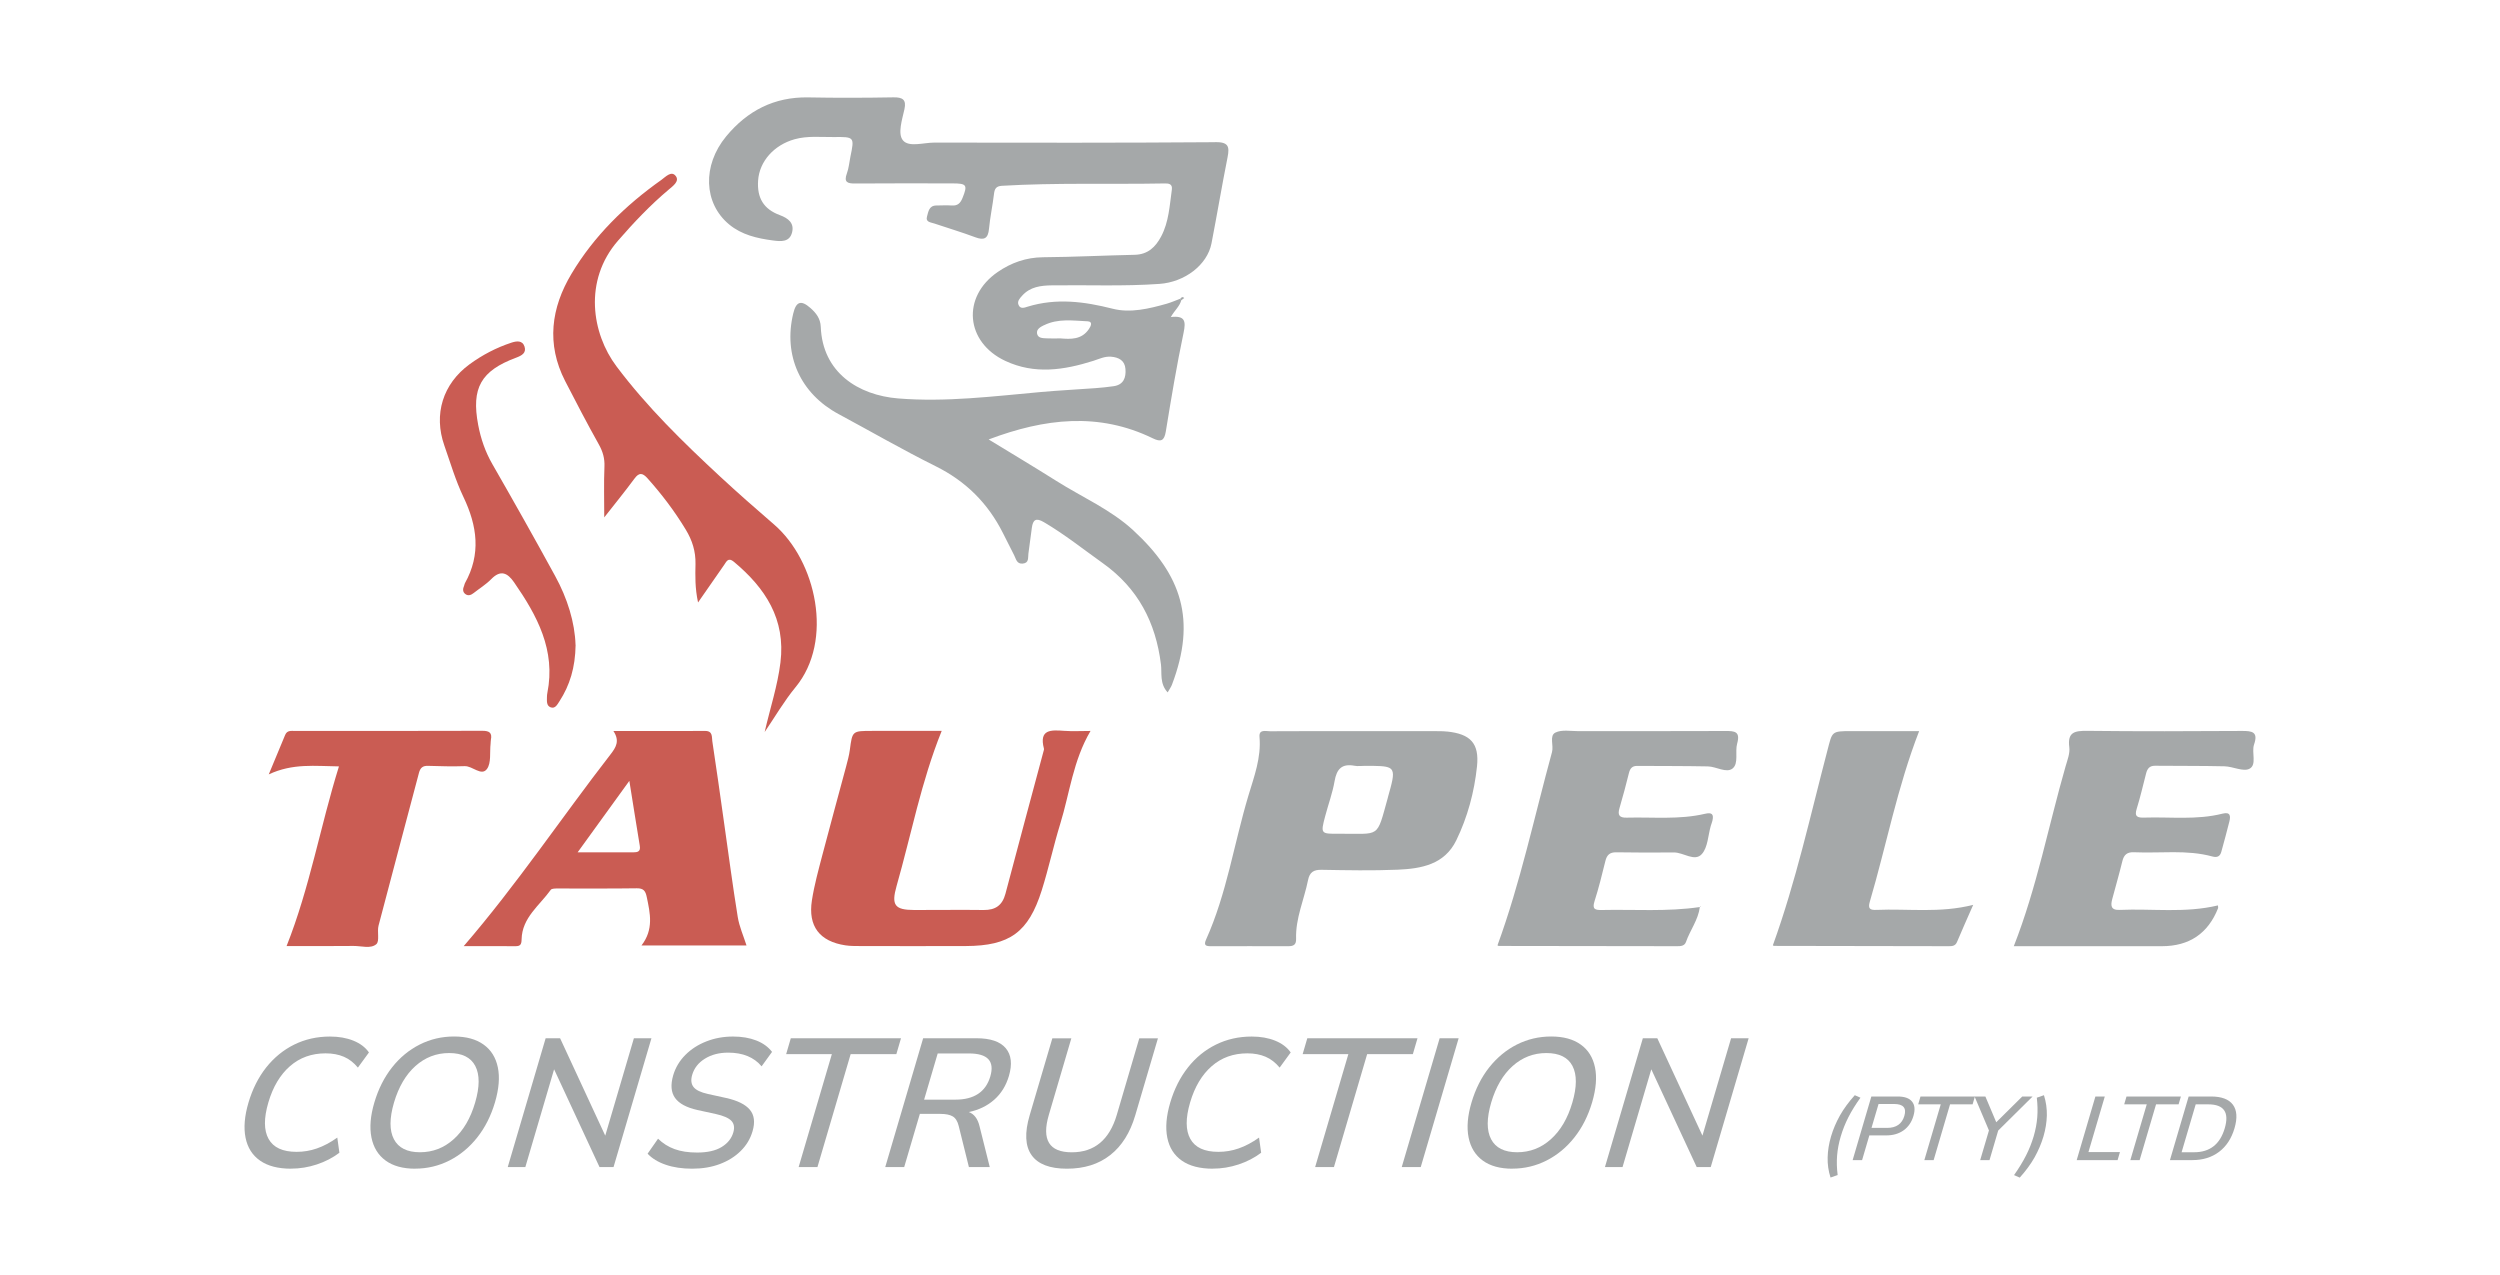 <svg xmlns="http://www.w3.org/2000/svg" id="Layer_1" viewBox="0 0 500 255"><defs><style>.cls-1{fill:#ca5c53;}.cls-1,.cls-2{stroke-width:0px;}.cls-2{fill:#a5a8a9;}</style></defs><path class="cls-1" d="M152.94,146.37c1.09-4.75,2.57-9.17,3.15-13.87,1.07-8.68-3.02-14.89-9.32-20.15-1.14-.95-1.47-.04-1.96.66-1.63,2.35-3.27,4.69-5.2,7.48-.62-2.89-.56-5.3-.51-7.67.05-2.55-.64-4.74-1.95-6.9-2.23-3.68-4.79-7.07-7.66-10.27-1-1.11-1.68-1.18-2.61.09-1.95,2.64-4.03,5.19-6.03,7.74,0-3.48-.1-6.82.04-10.15.07-1.65-.32-3.01-1.12-4.44-2.34-4.18-4.56-8.44-6.75-12.7-3.78-7.38-2.8-14.62,1.28-21.43,4.53-7.59,10.78-13.69,17.99-18.79.83-.59,2.01-1.92,2.88-.74.77,1.03-.6,1.99-1.45,2.71-3.68,3.1-6.97,6.57-10.13,10.21-6.93,7.98-5.22,18.56-.3,25.11,6.11,8.14,13.36,15.21,20.79,22.1,3.52,3.26,7.13,6.43,10.77,9.57,8.37,7.25,11.96,23.18,4.26,32.51-2.29,2.78-4.12,5.95-6.16,8.94Z"></path><path class="cls-1" d="M92.74,189.23c10.67-12.37,19.57-25.72,29.38-38.37,1.08-1.39,1.88-2.68.56-4.66,6.35,0,12.36.02,18.37-.01,1.54,0,1.29,1.23,1.41,2.04.83,5.42,1.58,10.86,2.35,16.29.9,6.3,1.72,12.6,2.74,18.88.31,1.93,1.15,3.79,1.75,5.69h-21c2.48-3.21,1.73-6.43,1.05-9.69-.25-1.21-.64-1.76-2-1.74-5.24.08-10.48.03-15.72.04-.51,0-1.27-.02-1.48.27-2.24,3.13-5.74,5.56-5.83,9.9-.02,1.06-.27,1.38-1.27,1.37-3.37-.03-6.74-.01-10.31-.01ZM115.53,170.47c4.13,0,7.61-.01,11.09,0,.91,0,1.53-.15,1.34-1.3-.69-4.16-1.34-8.33-2.09-13-3.53,4.88-6.73,9.31-10.34,14.29Z"></path><path class="cls-1" d="M218.11,146.18c-3.51,5.96-4.17,12.47-6.06,18.58-1.36,4.41-2.32,8.94-3.71,13.33-2.66,8.4-6.41,11.08-15.16,11.12-7.07.03-14.15.01-21.22,0-.96,0-1.93,0-2.87-.14-5.16-.78-7.51-3.81-6.71-8.98.48-3.09,1.32-6.12,2.11-9.15,1.54-5.9,3.17-11.77,4.74-17.66.29-1.09.59-2.19.74-3.31.5-3.79.48-3.79,4.47-3.79,4.6,0,9.2,0,13.9,0-4.12,10.21-6.09,20.75-9.02,31.01-1.1,3.85-.37,4.8,3.52,4.81,4.63.01,9.26-.06,13.89,0,2.36.03,3.75-.94,4.36-3.25,2.51-9.51,5.07-19.01,7.62-28.51.04-.17.12-.36.08-.51-1.03-3.92,1.44-3.75,4.07-3.56,1.65.12,3.31.02,5.27.02Z"></path><path class="cls-2" d="M443.59,181.09c.03.37.06.47.03.54q-3.01,7.61-11.26,7.61c-9,0-18,0-27.01,0-.85,0-1.7,0-2.59,0,4.63-11.8,6.93-24.05,10.36-35.98.36-1.25.9-2.6.74-3.82-.4-3.05,1.11-3.29,3.59-3.27,10.31.12,20.63.08,30.94.02,2.02-.01,3.3.17,2.43,2.69-.56,1.61.61,4.07-.92,4.87-1.24.65-3.3-.45-5.01-.49-4.63-.11-9.26-.06-13.89-.11-1.12-.01-1.54.62-1.78,1.54-.62,2.36-1.15,4.75-1.88,7.07-.52,1.62.24,1.8,1.51,1.76,5.22-.17,10.49.52,15.65-.79,1.59-.4,1.64.48,1.38,1.55-.49,2.03-1.07,4.04-1.61,6.06-.25.94-.83,1.22-1.78.96-5.15-1.41-10.42-.61-15.64-.85-1.39-.07-2.06.46-2.38,1.79-.62,2.54-1.35,5.05-2.02,7.57-.33,1.25-.33,2.25,1.47,2.17,6.51-.29,13.07.68,19.67-.9Z"></path><path class="cls-2" d="M339.97,181.4c-.32,2.57-1.95,4.63-2.78,7-.27.77-1.01.85-1.75.84-11.89-.02-23.78-.03-35.67-.05-.14,0-.28-.14-.27-.13,4.61-12.63,7.37-25.74,10.9-38.64.37-1.34-.57-3.27.67-3.9,1.27-.64,3.06-.29,4.63-.29,9.79-.02,19.58.02,29.37-.03,1.87-.01,3.04.08,2.36,2.52-.46,1.64.35,3.97-.92,4.98-1.24.98-3.25-.39-4.94-.42-4.72-.09-9.44-.07-14.16-.1-.95,0-1.38.49-1.61,1.38-.59,2.36-1.21,4.73-1.9,7.06-.41,1.38-.05,1.95,1.43,1.91,5.23-.14,10.5.44,15.66-.77,1.41-.33,1.8.08,1.49,1.4-.08.34-.22.66-.32,1-.55,1.92-.59,4.31-1.79,5.65-1.43,1.6-3.66-.33-5.58-.32-3.85.03-7.69.04-11.54-.03-1.3-.02-1.88.54-2.17,1.73-.67,2.7-1.33,5.42-2.18,8.07-.52,1.62.17,1.76,1.45,1.74,6.54-.14,13.09.37,19.6-.59h0Z"></path><path class="cls-1" d="M57.31,189.23c4.67-11.77,6.72-23.9,10.48-35.95-4.75-.05-9.2-.67-14.04,1.6,1.25-3,2.28-5.44,3.28-7.89.4-.98,1.24-.8,2-.8,12.48,0,24.97.01,37.45-.03,1.35,0,1.99.37,1.7,1.79-.05.25-.03.52-.06.78-.2,1.73.16,3.88-.74,5.08-1.11,1.48-2.86-.64-4.46-.58-2.44.09-4.89.01-7.33-.06-1.05-.03-1.53.39-1.8,1.41-2.68,10.18-5.42,20.35-8.08,30.54-.32,1.22.25,3.1-.44,3.71-1.12.98-2.99.35-4.54.36-4.44.05-8.88.02-13.44.02Z"></path><path class="cls-2" d="M354.58,189.04c4.61-12.75,7.49-25.93,10.9-38.94,1-3.82.76-3.88,4.83-3.88,4.5,0,9,0,13.52,0-4.39,11.31-6.56,22.88-9.87,34.13-.41,1.4.06,1.68,1.31,1.63,6.33-.28,12.71.69,19.37-1.01-1.18,2.69-2.24,5.05-3.24,7.43-.35.84-1.01.84-1.72.84-11.62-.02-23.25-.03-34.87-.06-.13,0-.27-.16-.22-.13Z"></path><path class="cls-1" d="M115.12,129.01c-.07,4.49-1.15,8.04-3.24,11.26-.41.63-.86,1.56-1.79,1.18-.84-.34-.7-1.3-.7-2.08,0-.26.03-.53.08-.78,1.71-8.55-2.04-15.46-6.65-22.12-1.31-1.89-2.68-2.59-4.59-.63-1.03,1.05-2.32,1.84-3.49,2.76-.52.41-1.1.64-1.67.21-.57-.43-.52-1.05-.25-1.66.07-.16.08-.35.16-.5,3.26-5.81,2.47-11.47-.29-17.25-1.57-3.29-2.61-6.83-3.82-10.29-2.2-6.25-.3-12.35,5.05-16.26,2.55-1.86,5.34-3.32,8.34-4.31,1.03-.34,2.23-.53,2.65.79.4,1.27-.58,1.79-1.67,2.2-7.05,2.62-9.01,6.05-7.6,13.47.52,2.74,1.41,5.35,2.83,7.82,4.26,7.41,8.45,14.86,12.55,22.36,2.46,4.48,3.95,9.29,4.09,13.81Z"></path><path class="cls-2" d="M236.04,59.78c.22-.29.44-.54.8-.17-.19.15-.39.29-.58.44-.07-.09-.15-.18-.22-.27Z"></path><path class="cls-2" d="M339.97,181.4c.07-.07.14-.15.21-.22,0,.05,0,.12-.03.14-.05.04-.12.05-.18.07,0,0,0,0,0,0Z"></path><path class="cls-2" d="M242.99,28.44c-18.71.14-37.42.11-56.13.08-2.16,0-5.08.98-6.27-.45-1.1-1.33-.16-4.13.3-6.24.42-1.91-.38-2.39-2.2-2.36-5.68.1-11.37.12-17.05.01-6.8-.12-12.17,2.67-16.41,7.8-4.79,5.8-4.52,13.37.6,17.61,2.51,2.08,5.58,2.78,8.73,3.2,1.63.22,3.37.37,3.86-1.63.45-1.83-.73-2.8-2.44-3.43-3.26-1.2-4.59-3.44-4.36-6.91.25-3.85,3.19-7.12,7.3-8.27,2.59-.72,5.21-.41,7.82-.44,4.16-.05,4.16-.02,3.34,3.94-.23,1.11-.31,2.27-.7,3.32-.67,1.81.14,2.05,1.69,2.03,6.47-.05,12.94-.03,19.41-.02,2.88,0,3.07.32,2.02,2.92-.41,1.02-.96,1.58-2.12,1.5-1.04-.07-2.1-.01-3.15,0-1.45.03-1.56,1.28-1.83,2.21-.33,1.13.76,1.15,1.46,1.39,2.73.92,5.49,1.74,8.19,2.75,1.79.67,2.57.26,2.75-1.69.22-2.34.72-4.64,1-6.98.12-1.03.43-1.55,1.57-1.62,10.83-.64,21.67-.27,32.5-.47.84-.02,1.66.05,1.5,1.23-.45,3.18-.59,6.45-2.14,9.37-1.12,2.11-2.65,3.61-5.29,3.67-6.11.13-12.22.44-18.33.49-3.39.03-6.38,1.1-9.07,2.95-7.25,4.98-6.44,14.05,1.52,17.78,5.87,2.75,11.74,1.84,17.6-.01,1.16-.37,2.26-.93,3.54-.83,1.57.12,2.76.77,2.89,2.45.14,1.7-.35,3.16-2.36,3.45-1.21.17-2.42.3-3.64.39-3.65.27-7.32.45-10.97.78-9.48.85-18.96,2.05-28.48,1.28-7.98-.65-15.14-5.17-15.49-14.34-.06-1.64-.95-2.78-2.09-3.77-1.85-1.62-2.84-1.29-3.41,1.11-2.03,8.39,1.43,16.03,9.07,20.13,6.46,3.47,12.82,7.15,19.38,10.41,6.06,3,10.49,7.42,13.49,13.39.74,1.48,1.48,2.96,2.24,4.43.38.74.51,1.78,1.71,1.67,1.31-.12,1.03-1.18,1.14-1.99.23-1.73.45-3.45.69-5.18.22-1.6.81-2.05,2.4-1.12,4.15,2.44,7.9,5.43,11.81,8.22,7.02,5.01,10.56,11.81,11.61,20.22.22,1.76-.3,3.84,1.34,5.61.38-.67.69-1.08.86-1.54,4.94-12.99,1.92-21.96-7.72-30.86-4.5-4.16-10.23-6.63-15.39-9.89-4.39-2.77-8.85-5.43-13.55-8.3,11.22-4.23,22.02-5.49,32.84-.22,1.59.77,2.28.53,2.59-1.36,1.08-6.61,2.18-13.23,3.56-19.78.48-2.29.3-3.46-2.56-3.12.79-1.38,1.81-2.17,2.1-3.39-.07-.09-.15-.18-.22-.27-.89.33-1.77.73-2.68.99-3.54,1-7.27,1.91-10.81,1.01-5.71-1.45-11.28-2.17-17.01-.42-.58.18-1.45.56-1.83-.34-.32-.75.25-1.32.71-1.84,1.6-1.8,3.75-2.05,5.98-2.08,7.16-.1,14.33.22,21.49-.29,5.01-.35,9.56-3.75,10.41-8.11,1.11-5.72,2.07-11.48,3.21-17.2.45-2.25.13-3.07-2.52-3.05ZM208.82,65.04c2.78-1.38,5.78-.91,8.7-.78,1.09.05.67.95.26,1.55-1.45,2.15-3.65,2.04-5.69,1.87-1.03,0-1.9.04-2.77-.01-.76-.04-1.74-.01-1.91-.96-.16-.9.74-1.35,1.4-1.68Z"></path><path class="cls-2" d="M289.38,146.31c-.87-.09-1.75-.08-2.62-.08-5.16,0-10.31,0-15.47,0-5.77,0-11.54-.02-17.3.02-.84,0-2.23-.45-2.09,1.14.37,4.14-1.08,7.93-2.22,11.74-2.87,9.58-4.32,19.57-8.46,28.77-.55,1.21,0,1.34.97,1.34,5.16,0,10.31-.02,15.47,0,1.07,0,1.6-.3,1.56-1.49-.13-4.09,1.6-7.81,2.39-11.73.32-1.59,1.12-2.09,2.71-2.06,5.07.09,10.14.19,15.2-.02,4.72-.2,9.38-1.02,11.74-5.88,2.26-4.65,3.6-9.65,4.14-14.77.49-4.64-1.31-6.51-6.02-6.99ZM277.59,159.46c-2.35,8.42-1.41,7.21-9.81,7.29-3.65.03-3.67,0-2.75-3.49.62-2.36,1.48-4.66,1.89-7.05.42-2.42,1.46-3.53,3.98-3.06.17.03.34.05.51.06.52.02,1.05-.04,1.58-.04,2.59,0,4.13,0,4.92.42.12.07.23.14.31.23.09.09.16.18.21.3.42.83-.02,2.4-.85,5.34Z"></path><path class="cls-2" d="M58.23,233.74c-2.61,0-4.68-.54-6.21-1.61-1.54-1.07-2.51-2.6-2.91-4.59-.4-1.99-.21-4.33.59-7.03s1.98-5.04,3.54-7.02c1.57-1.97,3.43-3.5,5.6-4.57,2.17-1.07,4.55-1.61,7.16-1.61,1.75,0,3.31.27,4.67.82,1.36.55,2.4,1.33,3.12,2.36l-2.21,3.03c-.83-1-1.76-1.72-2.81-2.17-1.05-.45-2.27-.68-3.66-.68-2.78,0-5.15.85-7.11,2.56-1.96,1.71-3.41,4.13-4.33,7.27-.92,3.14-.91,5.57.05,7.29.96,1.72,2.82,2.58,5.6,2.58,1.39,0,2.74-.22,4.05-.68,1.31-.45,2.68-1.17,4.09-2.17l.42,3.03c-1.32,1-2.82,1.78-4.51,2.34-1.69.56-3.41.84-5.16.84Z"></path><path class="cls-2" d="M83.04,233.74c-2.46,0-4.43-.54-5.92-1.63-1.48-1.08-2.43-2.62-2.83-4.61-.4-1.99-.21-4.32.58-7,.8-2.7,1.98-5.04,3.54-7.02s3.41-3.5,5.53-4.57c2.12-1.07,4.41-1.61,6.87-1.61s4.4.54,5.9,1.61c1.5,1.07,2.45,2.59,2.86,4.57s.21,4.3-.57,6.98c-.8,2.7-1.98,5.05-3.55,7.03-1.57,1.99-3.42,3.52-5.56,4.61-2.13,1.08-4.42,1.63-6.85,1.63ZM84,230.45c2.56,0,4.81-.87,6.74-2.61,1.94-1.74,3.37-4.18,4.29-7.33.92-3.14.93-5.58.03-7.31-.9-1.73-2.65-2.59-5.23-2.59s-4.8.87-6.74,2.59c-1.93,1.73-3.36,4.17-4.29,7.31-.92,3.14-.93,5.59-.02,7.33.91,1.74,2.65,2.61,5.21,2.61Z"></path><path class="cls-2" d="M101.55,233.41l7.58-25.76h2.89l9.03,19.48,5.73-19.48h3.51l-7.58,25.76h-2.81l-9.08-19.55-5.75,19.55h-3.51Z"></path><path class="cls-2" d="M138.47,233.74c-2.02,0-3.8-.26-5.32-.79-1.53-.52-2.74-1.26-3.63-2.21l2.09-3c.95.93,2.04,1.62,3.3,2.08,1.25.46,2.76.69,4.51.69,2.07,0,3.71-.37,4.91-1.11,1.21-.74,1.98-1.71,2.33-2.91.29-.97.16-1.75-.38-2.32s-1.59-1.03-3.14-1.37l-3.67-.8c-2.17-.49-3.66-1.29-4.46-2.41s-.92-2.63-.37-4.53c.45-1.53,1.26-2.89,2.42-4.06,1.16-1.17,2.57-2.08,4.22-2.72,1.65-.65,3.43-.97,5.33-.97,1.75,0,3.3.26,4.65.79,1.34.52,2.39,1.29,3.15,2.28l-2.09,2.89c-1.53-1.83-3.76-2.74-6.69-2.74-1.8,0-3.35.4-4.65,1.21-1.3.8-2.14,1.88-2.54,3.22-.3,1.02-.21,1.84.27,2.45.48.61,1.44,1.07,2.88,1.39l3.64.8c2.29.51,3.87,1.3,4.75,2.36.88,1.06,1.06,2.49.53,4.29-.44,1.51-1.23,2.83-2.37,3.95-1.13,1.12-2.52,1.99-4.17,2.61-1.64.62-3.48.93-5.5.93Z"></path><path class="cls-2" d="M159.73,233.41l6.64-22.58h-9.14l.93-3.18h22.04l-.93,3.18h-9.14l-6.64,22.58h-3.76Z"></path><path class="cls-2" d="M177.05,233.41l7.58-25.76h10.67c2.78,0,4.73.66,5.85,1.99,1.12,1.33,1.33,3.19.63,5.57-.57,1.92-1.54,3.5-2.93,4.73-1.39,1.23-3.08,2.05-5.08,2.47,1.05.39,1.77,1.33,2.13,2.81l2.05,8.19h-4.17l-2.04-8.22c-.23-.95-.64-1.59-1.21-1.92-.57-.33-1.38-.49-2.43-.49h-4.13l-3.13,10.63h-3.8ZM184.82,219.93h6.25c3.75,0,6.08-1.55,6.99-4.64.9-3.07-.52-4.6-4.27-4.6h-6.25l-2.72,9.25Z"></path><path class="cls-2" d="M213.38,233.74c-3.44,0-5.79-.91-7.07-2.72-1.28-1.81-1.41-4.48-.37-7.98l4.53-15.38h3.8l-4.5,15.31c-1.47,4.99.06,7.49,4.59,7.49s7.53-2.5,9-7.49l4.5-15.31h3.73l-4.53,15.38c-1.03,3.51-2.7,6.17-5.02,7.98-2.31,1.82-5.2,2.72-8.66,2.72Z"></path><path class="cls-2" d="M242.58,233.74c-2.61,0-4.68-.54-6.21-1.61-1.54-1.07-2.51-2.6-2.91-4.59-.4-1.99-.21-4.33.59-7.03s1.98-5.04,3.54-7.02,3.43-3.5,5.6-4.57c2.17-1.07,4.55-1.61,7.16-1.61,1.75,0,3.31.27,4.67.82,1.36.55,2.4,1.33,3.12,2.36l-2.21,3.03c-.83-1-1.76-1.72-2.81-2.17-1.05-.45-2.27-.68-3.66-.68-2.78,0-5.15.85-7.11,2.56-1.96,1.71-3.41,4.13-4.33,7.27-.92,3.14-.91,5.57.05,7.29.96,1.72,2.82,2.58,5.6,2.58,1.39,0,2.74-.22,4.05-.68,1.31-.45,2.68-1.17,4.09-2.17l.42,3.03c-1.32,1-2.82,1.78-4.51,2.34-1.69.56-3.41.84-5.16.84Z"></path><path class="cls-2" d="M263.03,233.41l6.64-22.58h-9.14l.93-3.18h22.04l-.93,3.18h-9.14l-6.64,22.58h-3.76Z"></path><path class="cls-2" d="M280.35,233.41l7.58-25.76h3.8l-7.58,25.76h-3.8Z"></path><path class="cls-2" d="M302.47,233.74c-2.46,0-4.43-.54-5.92-1.63-1.48-1.08-2.43-2.62-2.83-4.61-.4-1.99-.21-4.32.58-7,.8-2.7,1.98-5.04,3.54-7.02,1.57-1.97,3.41-3.5,5.53-4.57,2.12-1.07,4.41-1.61,6.87-1.61s4.4.54,5.9,1.61c1.5,1.07,2.45,2.59,2.86,4.57.41,1.97.21,4.3-.57,6.98-.8,2.7-1.98,5.05-3.55,7.03-1.57,1.99-3.42,3.52-5.56,4.61-2.13,1.08-4.42,1.63-6.85,1.63ZM303.44,230.45c2.56,0,4.81-.87,6.74-2.61,1.94-1.74,3.37-4.18,4.29-7.33.92-3.14.93-5.58.03-7.31-.9-1.73-2.65-2.59-5.23-2.59s-4.8.87-6.74,2.59c-1.93,1.73-3.36,4.17-4.29,7.31-.92,3.14-.93,5.59-.02,7.33.91,1.74,2.65,2.61,5.21,2.61Z"></path><path class="cls-2" d="M320.99,233.41l7.58-25.76h2.89l9.03,19.48,5.73-19.48h3.51l-7.58,25.76h-2.81l-9.08-19.55-5.75,19.55h-3.51Z"></path><path class="cls-2" d="M366.11,235.52c-.43-1.33-.62-2.68-.58-4.05.03-1.36.26-2.76.68-4.19.42-1.43,1.02-2.83,1.78-4.19.77-1.36,1.76-2.71,2.97-4.05l1.13.5c-.98,1.36-1.78,2.66-2.41,3.9-.63,1.24-1.14,2.52-1.53,3.84-.39,1.31-.63,2.59-.73,3.83-.1,1.24-.06,2.55.11,3.9l-1.43.5Z"></path><path class="cls-2" d="M370.53,232.02l3.74-12.72h5.27c1.37,0,2.33.34,2.87,1.02.55.68.64,1.63.28,2.86-.36,1.24-1.02,2.2-1.96,2.88-.95.68-2.1,1.02-3.47,1.02h-3.39l-1.45,4.94h-1.88ZM374.3,225.58h3.12c1.83,0,2.98-.8,3.45-2.4.47-1.59-.21-2.38-2.04-2.38h-3.12l-1.41,4.78Z"></path><path class="cls-2" d="M384.87,232.02l3.28-11.15h-4.51l.46-1.57h10.88l-.46,1.57h-4.51l-3.28,11.15h-1.86Z"></path><path class="cls-2" d="M396.04,232.02l1.75-5.93-2.87-6.78h2.16l2.17,5.14,5.19-5.14h2.07l-6.87,6.8-1.74,5.92h-1.86Z"></path><path class="cls-2" d="M403.94,235.52l-1.13-.5c.97-1.38,1.77-2.69,2.4-3.93.63-1.24,1.13-2.51,1.52-3.81.38-1.3.62-2.57.72-3.81.1-1.24.07-2.55-.09-3.93l1.43-.5c.42,1.35.61,2.7.58,4.07-.04,1.36-.26,2.76-.68,4.18-.42,1.43-1.02,2.83-1.78,4.19-.77,1.36-1.76,2.71-2.97,4.05Z"></path><path class="cls-2" d="M415.34,232.02l3.74-12.72h1.88l-3.27,11.11h6.3l-.47,1.61h-8.17Z"></path><path class="cls-2" d="M426.07,232.02l3.28-11.15h-4.51l.46-1.57h10.88l-.46,1.57h-4.51l-3.28,11.15h-1.86Z"></path><path class="cls-2" d="M433.99,232.02l3.74-12.72h4.49c2.09,0,3.55.55,4.36,1.64.81,1.09.92,2.66.32,4.71-.6,2.04-1.63,3.62-3.09,4.72-1.46,1.1-3.24,1.65-5.33,1.65h-4.49ZM436.32,230.45h2.51c3.14,0,5.18-1.6,6.12-4.8.94-3.19-.16-4.78-3.3-4.78h-2.51l-2.82,9.58Z"></path></svg>